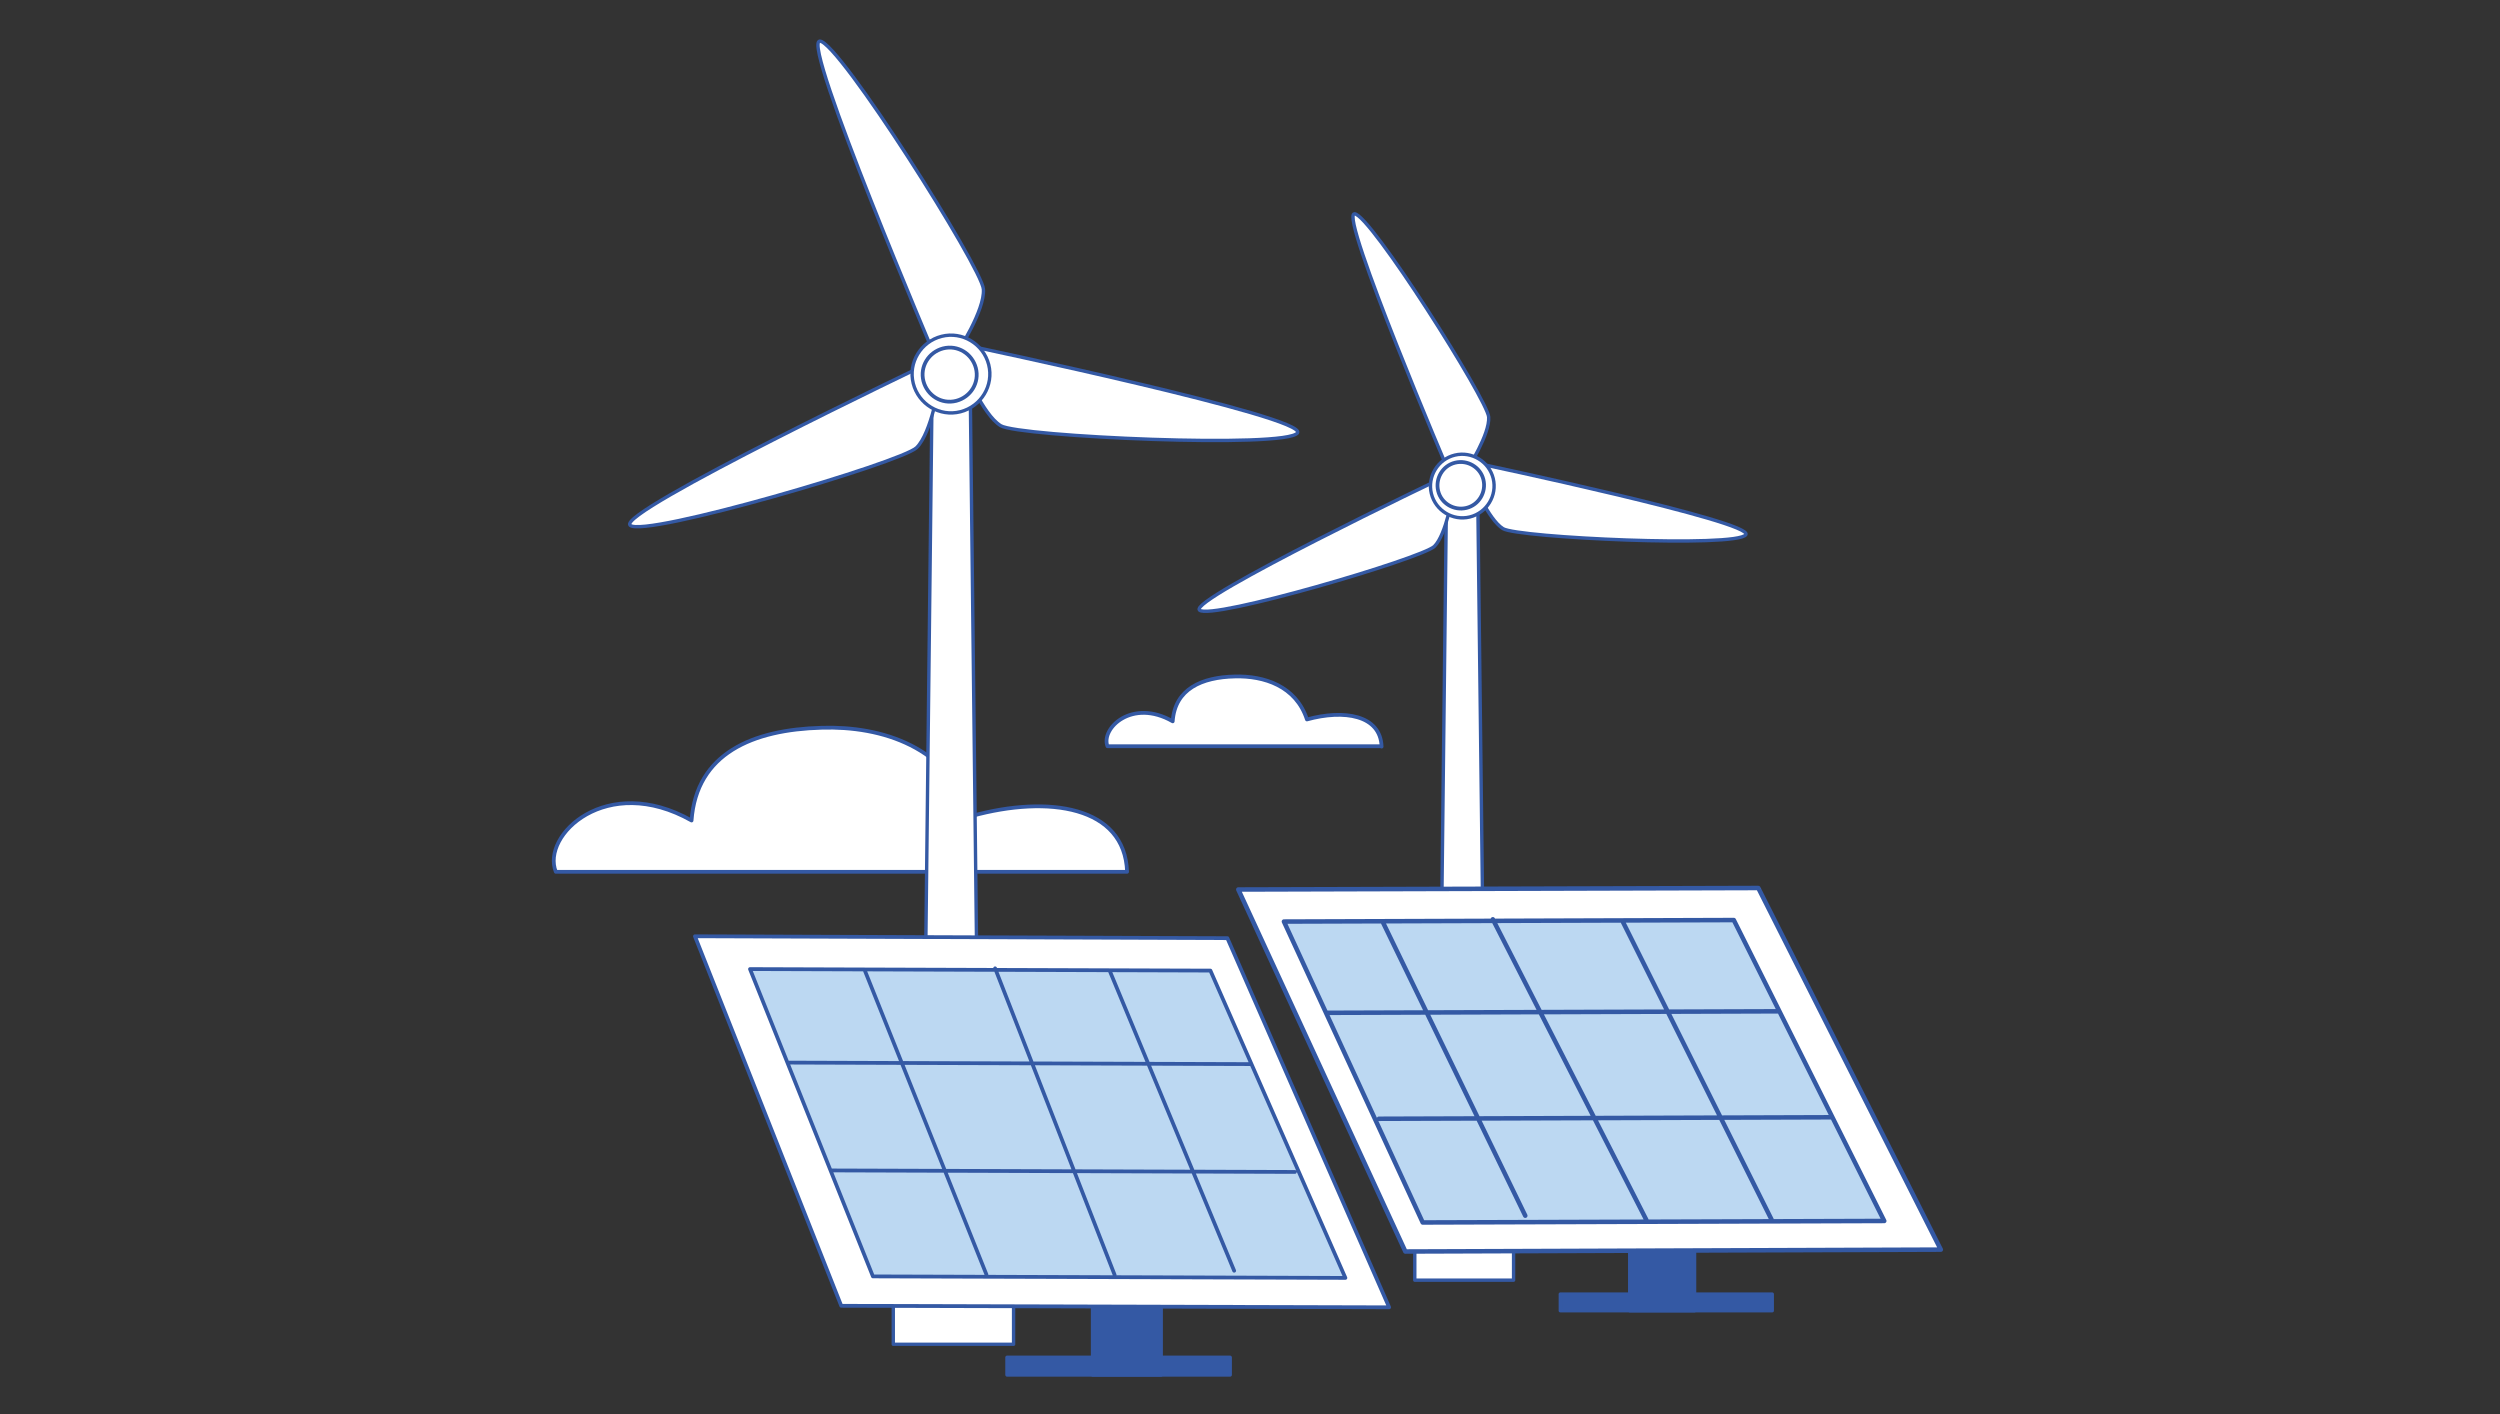 <?xml version="1.0" encoding="UTF-8"?>
<svg id="Vrstva_1" xmlns="http://www.w3.org/2000/svg" version="1.1" viewBox="0 0 663 375">
  <rect x="0" y="0" width="663" height="375" fill="#333333" stroke="none"/>
  <!-- Generator: Adobe Illustrator 29.2.1, SVG Export Plug-In . SVG Version: 2.1.0 Build 116)  -->
  <defs>
    <style>
      .st0, .st1, .st2, .st3, .st4, .st5, .st6, .st7 {
        fill: none;
        stroke: #3459a4;
      }

      .st0, .st6 {
        stroke-width: .9px;
      }

      .st1, .st4 {
        stroke-width: .9px;
      }

      .st2 {
        stroke-width: 1.2px;
      }

      .st2, .st3, .st4, .st5, .st6 {
        stroke-linecap: round;
        stroke-linejoin: round;
      }

      .st3, .st7 {
        stroke-width: 1px;
      }

      .st5 {
        stroke-width: .9px;
      }

      .st8 {
        fill: #fff;
      }

      .st9 {
        fill: #3459a4;
      }

      .st10 {
        fill: #bcd8f2;
      }
    </style>
  </defs>
  <polygon class="st8" points="394.3 333.7 381.3 333.7 383.6 131.9 391.9 131.9 394.3 333.7 394.3 333.7"/>
  <polygon class="st6" points="394.3 333.7 381.3 333.7 383.6 131.9 391.9 131.9 394.3 333.7 394.3 333.7"/>
  <polygon class="st8" points="401.4 327 375.2 327 375.2 339.5 401.4 339.5 401.4 327 401.4 327"/>
  <polygon class="st6" points="401.4 327 375.2 327 375.2 339.5 401.4 339.5 401.4 327 401.4 327"/>
  <path class="st8" d="M384.5,125.8s-29.4-69-25.3-69.1c4.1,0,35.3,49.4,35.6,53.9.3,4.6-5.6,13.7-5.6,13.7l-4.7,1.5h0Z"/>
  <path class="st6" d="M384.5,125.8s-29.4-69-25.3-69.1c4.1,0,35.3,49.4,35.6,53.9.3,4.6-5.6,13.7-5.6,13.7l-4.7,1.5h0Z"/>
  <path class="st8" d="M391.9,122.9s73.4,15.5,71.1,18.9c-2.3,3.5-60.5.8-64.4-1.6-3.9-2.4-8.1-12.6-8.1-12.6l1.4-4.7h0Z"/>
  <path class="st6" d="M391.9,122.9s73.4,15.5,71.1,18.9c-2.3,3.5-60.5.8-64.4-1.6-3.9-2.4-8.1-12.6-8.1-12.6l1.4-4.7h0Z"/>
  <path class="st8" d="M382.8,126.6s-67.7,32.4-64.7,35.2c3,2.8,59-13.7,62.3-16.9,3.2-3.2,4.9-14,4.9-14l-2.5-4.2h0Z"/>
  <path class="st6" d="M382.8,126.6s-67.7,32.4-64.7,35.2c3,2.8,59-13.7,62.3-16.9,3.2-3.2,4.9-14,4.9-14l-2.5-4.2h0Z"/>
  <path class="st8" d="M396,126.9c-1.1-4.5-5.7-7.3-10.2-6.2-4.5,1.1-7.3,5.7-6.2,10.2,1.1,4.5,5.7,7.3,10.2,6.2,4.5-1.1,7.3-5.7,6.2-10.2h0Z"/>
  <path class="st0" d="M396,126.9c-1.1-4.5-5.7-7.3-10.2-6.2-4.5,1.1-7.3,5.7-6.2,10.2,1.1,4.5,5.7,7.3,10.2,6.2,4.5-1.1,7.3-5.7,6.2-10.2h0Z"/>
  <path class="st8" d="M393.4,127.2c-.8-3.3-4.2-5.3-7.5-4.5-3.3.8-5.3,4.2-4.5,7.5.8,3.3,4.2,5.3,7.5,4.5,3.3-.8,5.3-4.2,4.5-7.5h0Z"/>
  <path class="st7" d="M393.4,127.2c-.8-3.3-4.2-5.3-7.5-4.5-3.3.8-5.3,4.2-4.5,7.5.8,3.3,4.2,5.3,7.5,4.5,3.3-.8,5.3-4.2,4.5-7.5h0Z"/>
  <polygon class="st9" points="432.2 347.6 449.4 347.6 449.4 298.6 432.2 298.6 432.2 347.6 432.2 347.6"/>
  <polygon class="st5" points="432.2 347.6 449.4 347.6 449.4 298.6 432.2 298.6 432.2 347.6 432.2 347.6"/>
  <polygon class="st9" points="470 343.2 413.8 343.2 413.8 347.6 470 347.6 470 343.2 470 343.2"/>
  <polygon class="st5" points="470 343.2 413.8 343.2 413.8 347.6 470 347.6 470 343.2 470 343.2"/>
  <path class="st8" d="M298.9,231.2c-.6-17.4-20.8-20.4-41.2-14.8-6.1-18.3-23.8-23.9-39.8-23.4-18.3.5-33.2,6.8-34.5,24.6-22.5-12.7-39.9,3.9-36,13.6h151.4Z"/>
  <path class="st3" d="M298.9,231.2c-.6-17.4-20.8-20.4-41.2-14.8-6.1-18.3-23.8-23.9-39.8-23.4-18.3.5-33.2,6.8-34.5,24.6-22.5-12.7-39.9,3.9-36,13.6h151.4Z"/>
  <path class="st8" d="M366.4,198c-.3-8.4-10-9.9-19.8-7.2-2.9-8.9-11.4-11.6-19.1-11.4-8.8.2-15.9,3.3-16.5,11.9-10.8-6.2-19.1,1.9-17.3,6.6h72.7Z"/>
  <path class="st3" d="M366.4,198c-.3-8.4-10-9.9-19.8-7.2-2.9-8.9-11.4-11.6-19.1-11.4-8.8.2-15.9,3.3-16.5,11.9-10.8-6.2-19.1,1.9-17.3,6.6h72.7Z"/>
  <polygon class="st8" points="260.1 349.4 244.4 349.4 247.2 102.8 257.3 102.8 260.1 349.4 260.1 349.4"/>
  <polygon class="st4" points="260.1 349.4 244.4 349.4 247.2 102.8 257.3 102.8 260.1 349.4 260.1 349.4"/>
  <polygon class="st8" points="268.8 341.3 236.9 341.3 236.9 356.5 268.8 356.5 268.8 341.3 268.8 341.3"/>
  <polygon class="st4" points="268.8 341.3 236.9 341.3 236.9 356.5 268.8 356.5 268.8 341.3 268.8 341.3"/>
  <path class="st8" d="M248.3,95.3S212.4,11,217.4,10.9c5,0,43.1,60.3,43.4,65.8.4,5.6-6.9,16.7-6.9,16.7l-5.7,1.8h0Z"/>
  <path class="st4" d="M248.3,95.3S212.4,11,217.4,10.9c5,0,43.1,60.3,43.4,65.8.4,5.6-6.9,16.7-6.9,16.7l-5.7,1.8h0Z"/>
  <path class="st8" d="M257.3,91.8s89.6,18.8,86.8,23c-2.8,4.2-73.9,1-78.7-1.9-4.8-2.9-9.8-15.4-9.8-15.4l1.7-5.8h0Z"/>
  <path class="st4" d="M257.3,91.8s89.6,18.8,86.8,23c-2.8,4.2-73.9,1-78.7-1.9-4.8-2.9-9.8-15.4-9.8-15.4l1.7-5.8h0Z"/>
  <path class="st8" d="M246.1,96.4s-82.7,39.5-79,42.9c3.7,3.4,72.1-16.7,76-20.6,4-4,6-17.1,6-17.1l-3-5.1h0Z"/>
  <path class="st4" d="M246.1,96.4s-82.7,39.5-79,42.9c3.7,3.4,72.1-16.7,76-20.6,4-4,6-17.1,6-17.1l-3-5.1h0Z"/>
  <path class="st8" d="M262.2,96.7c-1.4-5.5-7-8.9-12.5-7.5-5.5,1.4-8.9,7-7.5,12.5,1.4,5.5,7,8.9,12.5,7.5,5.5-1.4,8.9-7,7.5-12.5h0Z"/>
  <path class="st1" d="M262.2,96.7c-1.4-5.5-7-8.9-12.5-7.5-5.5,1.4-8.9,7-7.5,12.5,1.4,5.5,7,8.9,12.5,7.5,5.5-1.4,8.9-7,7.5-12.5h0Z"/>
  <polygon class="st9" points="289.8 364.6 307.9 364.6 307.9 313.1 289.8 313.1 289.8 364.6 289.8 364.6"/>
  <polygon class="st3" points="289.8 364.6 307.9 364.6 307.9 313.1 289.8 313.1 289.8 364.6 289.8 364.6"/>
  <polygon class="st9" points="326.2 360 267.1 360 267.1 364.6 326.2 364.6 326.2 360 326.2 360"/>
  <polygon class="st3" points="326.2 360 267.1 360 267.1 364.6 326.2 364.6 326.2 360 326.2 360"/>
  <polygon class="st8" points="368.4 346.7 223.1 346.3 184.3 248.3 325.5 248.8 368.4 346.7 368.4 346.7"/>
  <polygon class="st3" points="368.4 346.7 223.1 346.3 184.3 248.3 325.5 248.8 368.4 346.7 368.4 346.7"/>
  <polygon class="st10" points="356.8 338.9 231.5 338.5 198.9 257 320.9 257.4 356.8 338.9 356.8 338.9"/>
  <path class="st3" d="M356.8,338.9l-125.3-.4-32.6-81.5,122.1.4,35.8,81.5h0ZM263.9,256.8l31.7,81.3M327.3,337l-32.9-79.3M261.6,338l-32.2-80.5M331.8,282.2l-122.8-.4M343.4,310.8l-122.8-.4"/>
  <polygon class="st8" points="372.7 331.9 514.7 331.4 466.3 235.5 328.4 235.9 372.7 331.9 372.7 331.9"/>
  <polygon class="st2" points="372.7 331.9 514.7 331.4 466.3 235.5 328.4 235.9 372.7 331.9 372.7 331.9"/>
  <polygon class="st10" points="377.3 324.2 499.7 323.8 459.8 244 340.5 244.4 377.3 324.2 377.3 324.2"/>
  <path class="st2" d="M377.3,324.2l122.4-.4-39.9-79.8-119.3.4,36.8,79.8h0ZM395.9,243.8l40.7,79.7M404.5,322.4l-37.7-77.7M469.8,323.4l-39.4-78.9M351.7,268.6l120-.4M365.7,296.7l120-.4"/>
  <path class="st8" d="M258.8,97.6c-1-3.8-4.8-6.2-8.7-5.2-3.8,1-6.2,4.8-5.2,8.7,1,3.8,4.8,6.2,8.7,5.2,3.8-1,6.2-4.8,5.2-8.7h0Z"/>
  <path class="st7" d="M258.8,97.6c-1-3.8-4.8-6.2-8.7-5.2-3.8,1-6.2,4.8-5.2,8.7,1,3.8,4.8,6.2,8.7,5.2,3.8-1,6.2-4.8,5.2-8.7h0Z"/>
</svg>